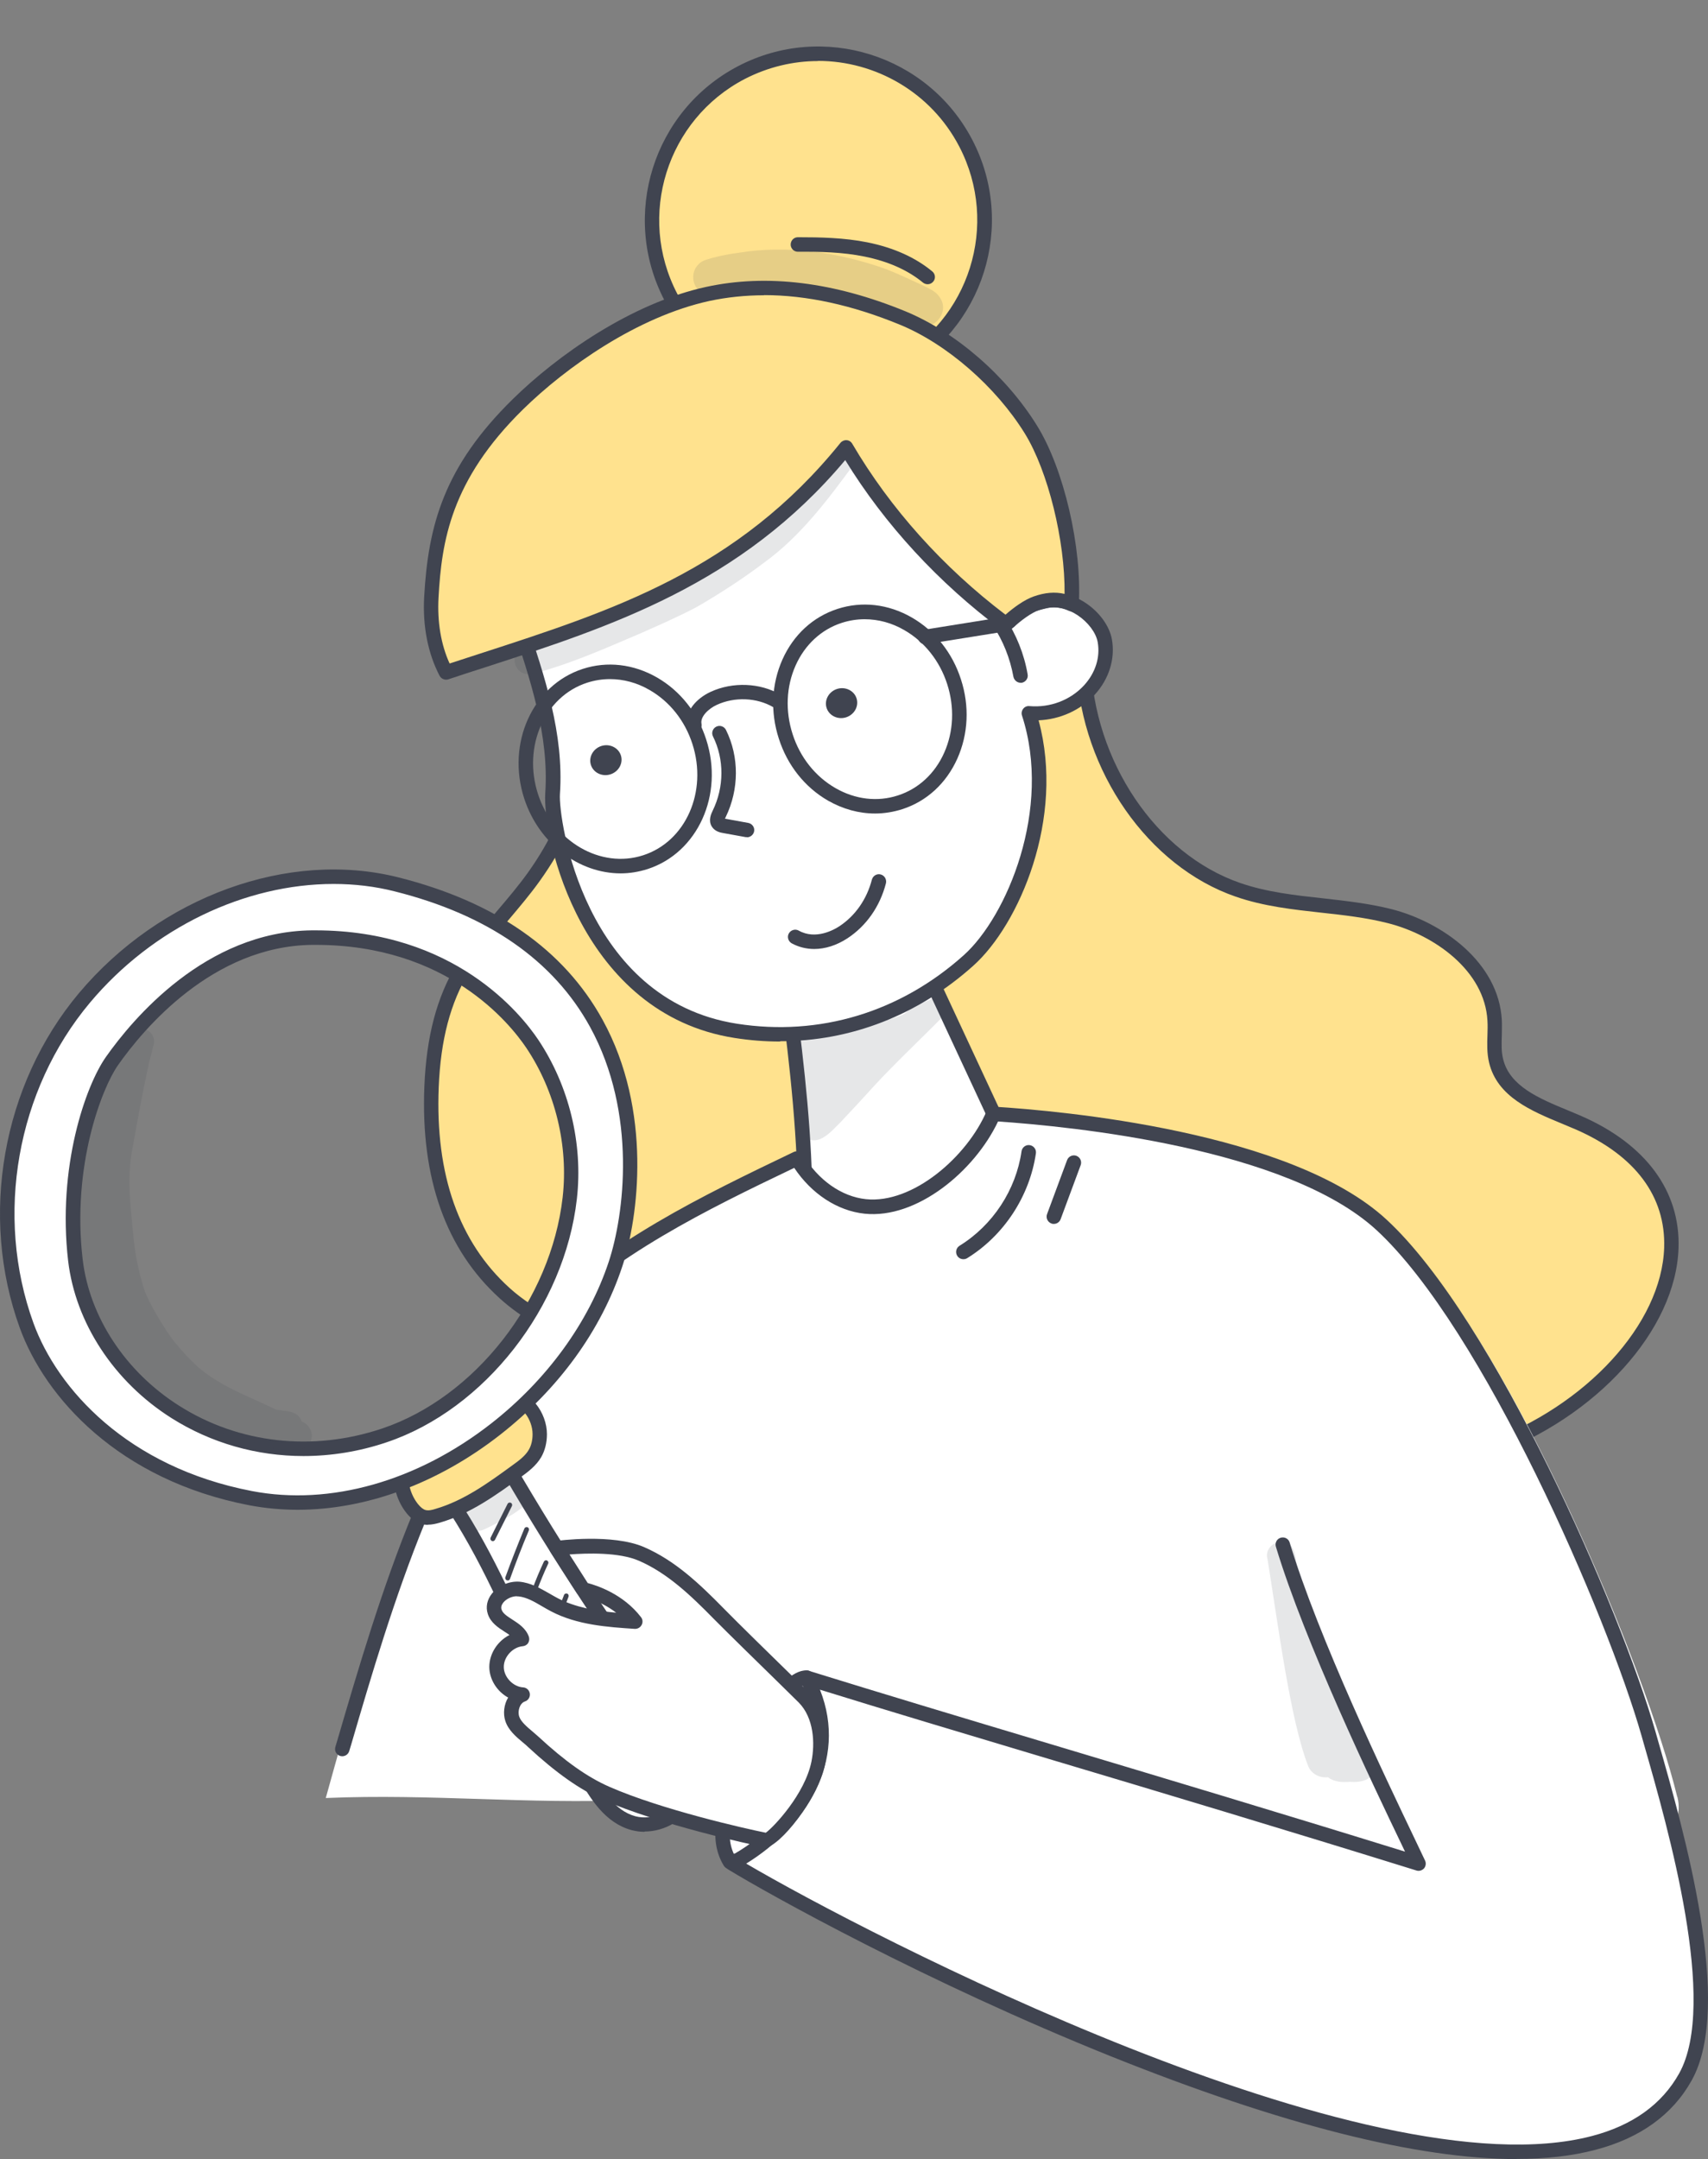 <?xml version="1.0" encoding="UTF-8"?> <svg xmlns="http://www.w3.org/2000/svg" width="110" height="139" viewBox="0 0 110 139" fill="none"><rect x="0" y="0" width="110" height="139" fill="#808080" stroke="none"/><path d="M69.779 42.591C69.943 48.912 73.942 55.301 79.734 57.286C82.885 58.366 86.277 58.154 89.486 58.973C92.705 59.792 96.058 62.249 96.241 65.689C96.289 66.557 96.126 67.443 96.338 68.301C96.897 70.594 99.566 71.365 101.657 72.281C112.72 77.147 107.053 89.222 95.817 93.308C90.797 95.129 88.59 95.447 83.242 94.676C77.961 93.915 73.056 90.879 69.24 86.871C65.424 82.862 62.629 77.909 60.384 72.792C57.801 66.894 55.883 60.36 57.001 54.106C58.119 47.852 63.082 42.147 69.779 42.591Z" fill="#FFE28E"></path><path d="M87.788 95.542C86.468 95.542 84.993 95.407 83.182 95.147C78.161 94.424 73.092 91.601 68.91 87.197C65.518 83.622 62.588 78.977 59.967 72.983C56.672 65.447 55.583 59.424 56.546 54.028C57.645 47.899 62.666 41.655 69.816 42.127C70.057 42.146 70.249 42.339 70.249 42.58C70.423 48.988 74.47 54.992 79.886 56.851C81.592 57.439 83.432 57.642 85.205 57.834C86.651 57.998 88.154 58.162 89.609 58.528C92.895 59.367 96.519 61.959 96.721 65.669C96.74 66.006 96.721 66.334 96.721 66.661C96.702 67.201 96.683 67.712 96.808 68.194C97.232 69.928 99.121 70.718 100.942 71.47C101.25 71.595 101.559 71.73 101.857 71.856C106.011 73.677 108.227 76.703 108.102 80.355C107.928 85.626 102.831 91.254 95.979 93.74C92.645 94.954 90.525 95.532 87.788 95.532V95.542ZM69.055 43.042C62.82 43.042 58.454 48.68 57.471 54.192C56.537 59.395 57.606 65.245 60.825 72.607C63.408 78.505 66.27 83.063 69.594 86.551C73.632 90.801 78.508 93.528 83.326 94.222C88.742 95.002 90.823 94.636 95.671 92.873C102.175 90.512 107.013 85.231 107.177 80.326C107.283 77.03 105.317 74.39 101.482 72.713C101.192 72.588 100.894 72.463 100.585 72.337C98.639 71.528 96.432 70.622 95.902 68.415C95.757 67.808 95.777 67.211 95.796 66.632C95.806 66.314 95.815 66.016 95.796 65.717C95.623 62.479 92.356 60.186 89.388 59.434C87.99 59.078 86.526 58.914 85.109 58.759C83.288 58.557 81.399 58.355 79.587 57.728C73.94 55.782 69.681 49.653 69.334 43.033C69.238 43.033 69.141 43.033 69.055 43.033V43.042Z" fill="#404450"></path><path d="M41.331 43.937C40.261 42.684 37.553 43.571 37.621 45.151C37.784 48.938 37.245 52.427 34.354 56.465C32.928 58.459 31.029 60.271 29.796 62.324C28.331 64.762 27.878 67.402 27.772 69.975C27.579 74.822 28.659 79.795 32.484 83.264C36.3 86.723 43.364 88.217 49.136 85.74C54.195 83.572 57.077 78.937 57.453 74.668C57.819 70.399 56.123 66.4 54.263 62.593C50.765 55.424 46.342 49.825 41.331 43.947V43.937Z" fill="#FFE28E"></path><path d="M42.96 87.407C38.952 87.407 34.914 86.067 32.187 83.591C28.718 80.449 27.089 75.862 27.33 69.945C27.465 66.727 28.12 64.221 29.411 62.072C30.144 60.848 31.117 59.702 32.052 58.603C32.717 57.822 33.401 57.013 33.989 56.194C37.015 51.954 37.304 48.388 37.169 45.17C37.13 44.293 37.728 43.502 38.74 43.107C39.674 42.741 40.956 42.761 41.698 43.637C47.249 50.142 51.354 55.548 54.688 62.38C56.538 66.168 58.311 70.244 57.926 74.706C57.502 79.611 54.129 84.111 49.33 86.163C47.364 87.011 45.167 87.416 42.96 87.416V87.407ZM39.915 43.811C39.626 43.811 39.327 43.869 39.077 43.975C38.585 44.167 38.075 44.572 38.104 45.131C38.248 48.523 37.949 52.272 34.75 56.733C34.143 57.581 33.44 58.41 32.765 59.21C31.849 60.289 30.905 61.407 30.211 62.564C29.007 64.568 28.38 66.929 28.255 69.993C28.024 75.621 29.556 79.967 32.813 82.916C36.196 85.98 43.009 87.869 48.964 85.316C53.445 83.398 56.596 79.206 56.991 74.629C57.357 70.408 55.633 66.466 53.84 62.795C50.544 56.049 46.478 50.701 40.975 44.245C40.715 43.936 40.31 43.821 39.906 43.821L39.915 43.811Z" fill="#404450"></path><path d="M51.856 77.88C51.856 73.341 51.375 68.812 50.69 63.647C52.492 62.673 54.449 61.97 56.463 61.575C57.368 61.401 58.39 61.305 59.103 61.835C59.556 62.163 59.797 62.683 60.028 63.175C61.618 66.586 63.208 70.007 64.798 73.418C64.924 73.678 65.049 73.958 65.039 74.247C65.03 74.661 64.75 75.028 64.461 75.355C61.455 78.709 56.125 79.904 51.856 77.87V77.88Z" fill="white"></path><path d="M56.377 79.356C54.758 79.356 53.139 79.018 51.655 78.305C51.491 78.228 51.385 78.064 51.385 77.881C51.385 73.439 50.932 69.006 50.229 63.715C50.2 63.523 50.296 63.34 50.47 63.243C52.32 62.241 54.305 61.528 56.367 61.123C57.302 60.94 58.487 60.815 59.374 61.47C59.933 61.875 60.222 62.501 60.453 62.993L65.223 73.236C65.358 73.516 65.522 73.872 65.503 74.277C65.483 74.846 65.136 75.308 64.799 75.684C62.66 78.074 59.518 79.365 56.377 79.365V79.356ZM52.32 77.582C56.232 79.298 61.253 78.238 64.105 75.058C64.327 74.807 64.558 74.518 64.568 74.248C64.568 74.065 64.472 73.844 64.375 73.632L59.605 63.388C59.412 62.964 59.191 62.492 58.825 62.222C58.227 61.788 57.292 61.894 56.55 62.039C54.681 62.405 52.879 63.031 51.192 63.908C51.857 68.977 52.31 73.275 52.32 77.582Z" fill="#404450"></path><path d="M108.018 115.679C105.985 107.343 97.379 86.644 90.181 79.6C84.746 74.28 72.122 72.247 64.239 71.727C62.91 75.022 59.103 78.665 55.673 78.289C53.89 78.087 52.175 76.815 51.105 74.897C44.957 78.019 38.683 81.238 33.884 86.355C27.023 93.679 23.853 105.445 20.981 115.756C27.794 115.467 33.971 116.17 40.784 115.881C44.436 115.727 48.908 115.361 52.56 115.37C64.413 115.37 110.36 125.286 108.028 115.679H108.018Z" fill="white"></path><path d="M32.913 38.569C34.233 42.597 35.881 46.779 35.592 51.087C35.428 53.438 37.625 64.838 47.387 66.361C52.513 67.17 57.977 65.773 62.372 61.831C65.359 59.162 68.25 52.05 66.255 45.902C69.185 46.153 71.584 43.753 71.151 41.248C70.9 39.802 68.963 38.289 67.296 38.684C66.005 38.993 65.85 39.031 65.002 39.976C63.769 37.152 62.796 34.223 62.218 30.811C58.401 27.92 52.986 27.091 47.772 27.284C46.047 27.352 44.294 27.515 42.636 28.046C37.876 29.568 31.564 34.415 32.922 38.549L32.913 38.569Z" fill="white"></path><path d="M50.236 67.054C49.263 67.054 48.29 66.977 47.307 66.823C37.458 65.281 34.924 53.958 35.117 51.048C35.367 47.347 34.143 43.705 32.958 40.178C32.794 39.686 32.63 39.195 32.467 38.703C32.071 37.509 32.226 36.217 32.919 34.868C34.587 31.611 39.087 28.701 42.489 27.612C44.339 27.014 46.276 26.879 47.75 26.822C52.087 26.667 58.157 27.159 62.494 30.445C62.59 30.512 62.648 30.618 62.677 30.734C63.169 33.587 63.959 36.275 65.154 39.147C65.732 38.597 66.108 38.492 67.187 38.231C68.045 38.029 69.028 38.231 69.904 38.809C70.801 39.397 71.456 40.303 71.61 41.161C71.832 42.414 71.427 43.715 70.502 44.726C69.587 45.728 68.266 46.316 66.888 46.374C68.604 52.686 65.626 59.538 62.687 62.169C59.131 65.358 54.794 67.035 50.246 67.035L50.236 67.054ZM49.157 27.737C48.685 27.737 48.232 27.737 47.789 27.766C46.372 27.814 44.522 27.949 42.778 28.508C39.559 29.539 35.309 32.266 33.758 35.302C33.189 36.429 33.054 37.47 33.363 38.424C33.526 38.916 33.69 39.407 33.854 39.898C35.068 43.512 36.331 47.242 36.061 51.125C35.955 52.725 37.612 64.366 47.461 65.907C52.771 66.736 57.965 65.175 62.07 61.494C64.845 59.008 67.775 52.079 65.819 46.066C65.77 45.921 65.799 45.757 65.896 45.632C65.992 45.507 66.146 45.439 66.3 45.459C67.63 45.574 68.941 45.073 69.818 44.119C70.55 43.319 70.868 42.308 70.695 41.344C70.589 40.737 70.078 40.062 69.403 39.609C68.748 39.176 68.025 39.012 67.418 39.156C66.175 39.455 66.127 39.465 65.366 40.303C65.26 40.419 65.096 40.477 64.942 40.448C64.787 40.419 64.653 40.322 64.585 40.178C63.226 37.056 62.34 34.165 61.8 31.091C58.129 28.392 53.137 27.737 49.167 27.737H49.157Z" fill="#404450"></path><path d="M62.899 17.324C64.65 11.676 61.49 5.678 55.842 3.928C50.194 2.177 44.197 5.337 42.447 10.985C40.696 16.633 43.856 22.63 49.503 24.38C55.151 26.131 61.149 22.971 62.899 17.324Z" fill="#FFE28E"></path><path d="M52.721 25.353C48.683 25.353 44.78 23.166 42.795 19.34C39.942 13.876 42.072 7.111 47.536 4.259C53 1.406 59.765 3.536 62.617 9C65.47 14.464 63.34 21.229 57.876 24.081C56.228 24.939 54.465 25.343 52.73 25.343L52.721 25.353ZM52.682 3.931C51.092 3.931 49.473 4.307 47.96 5.087C42.949 7.699 41.002 13.895 43.614 18.906C46.225 23.917 52.422 25.864 57.433 23.252C62.444 20.641 64.39 14.444 61.779 9.434C59.958 5.935 56.373 3.921 52.682 3.921V3.931Z" fill="#404450"></path><path d="M64.796 40.183C60.768 37.186 57.136 33.302 54.505 28.812C47.171 37.889 37.872 40.27 28.727 43.295C27.966 41.831 27.696 40.144 27.792 38.448C28.023 34.304 28.814 30.498 33.352 26.046C36.532 22.924 41.245 19.879 45.591 18.934C49.918 18 54.273 18.896 58.138 20.486C61.212 21.748 64.45 24.504 66.406 27.675C68.092 30.392 69.21 35.413 69.017 38.901C68.449 38.641 67.745 38.496 66.743 38.853C66.155 39.065 65.442 39.595 64.796 40.192V40.183Z" fill="#FFE28E"></path><path d="M28.725 43.756C28.551 43.756 28.397 43.66 28.31 43.506C27.559 42.07 27.212 40.306 27.318 38.418C27.578 33.773 28.619 30.024 33.013 25.707C35.875 22.893 40.645 19.52 45.483 18.47C49.385 17.622 53.703 18.152 58.309 20.041C61.556 21.38 64.814 24.204 66.799 27.422C68.514 30.188 69.69 35.238 69.478 38.919C69.478 39.073 69.381 39.218 69.256 39.295C69.121 39.372 68.957 39.381 68.822 39.314C68.389 39.112 67.82 38.957 66.905 39.285C66.433 39.449 65.806 39.892 65.112 40.528C64.948 40.682 64.698 40.692 64.515 40.557C60.448 37.531 56.969 33.754 54.435 29.62C47.709 37.637 39.315 40.345 31.201 42.976C30.421 43.226 29.64 43.477 28.869 43.737C28.821 43.756 28.773 43.756 28.725 43.756ZM49.212 19.01C47.998 19.01 46.822 19.135 45.685 19.376C41.05 20.388 36.444 23.645 33.668 26.372C29.033 30.93 28.445 34.843 28.243 38.466C28.156 40.027 28.397 41.492 28.956 42.716C29.602 42.504 30.257 42.292 30.912 42.08C39.45 39.314 47.506 36.712 54.127 28.511C54.223 28.396 54.377 28.328 54.522 28.338C54.676 28.348 54.811 28.434 54.888 28.569C57.326 32.722 60.728 36.519 64.756 39.574C65.276 39.121 65.951 38.62 66.577 38.398C67.29 38.148 67.936 38.09 68.562 38.235C68.601 34.833 67.502 30.333 65.999 27.904C64.139 24.898 60.978 22.142 57.943 20.898C54.869 19.636 51.949 19 49.202 19L49.212 19.01Z" fill="#404450"></path><path d="M52.441 61.096C51.93 61.096 51.429 60.971 50.986 60.73C50.764 60.605 50.677 60.316 50.803 60.094C50.928 59.872 51.217 59.786 51.439 59.911C52.537 60.528 53.722 59.853 54.06 59.631C55.081 58.957 55.823 57.897 56.151 56.634C56.218 56.384 56.469 56.23 56.719 56.297C56.97 56.365 57.114 56.615 57.057 56.866C56.671 58.359 55.794 59.612 54.571 60.412C53.877 60.865 53.135 61.096 52.431 61.096H52.441Z" fill="#404450"></path><path d="M55.163 44.955C54.999 44.454 54.431 44.184 53.901 44.357C53.371 44.531 53.072 45.08 53.236 45.581C53.4 46.082 53.968 46.352 54.498 46.179C55.028 46.005 55.327 45.456 55.163 44.955Z" fill="#404450"></path><path d="M39.985 48.627C39.821 48.126 39.252 47.856 38.722 48.029C38.193 48.203 37.894 48.752 38.058 49.253C38.221 49.754 38.79 50.024 39.32 49.85C39.85 49.677 40.149 49.128 39.985 48.627Z" fill="#404450"></path><path d="M48.115 53.895C48.115 53.895 48.057 53.895 48.028 53.895L46.593 53.635C46.41 53.606 46.043 53.539 45.841 53.211C45.6 52.816 45.802 52.392 45.899 52.19C46.641 50.676 46.65 48.884 45.918 47.41C45.802 47.178 45.899 46.899 46.13 46.783C46.361 46.668 46.641 46.764 46.756 46.995C47.614 48.73 47.604 50.821 46.737 52.604C46.727 52.623 46.708 52.671 46.689 52.71C46.708 52.71 46.727 52.71 46.756 52.719L48.192 52.98C48.443 53.028 48.616 53.269 48.568 53.519C48.529 53.741 48.327 53.905 48.105 53.905L48.115 53.895Z" fill="#404450"></path><path d="M56.356 52.374C55.325 52.374 54.294 52.095 53.33 51.546C51.837 50.688 50.709 49.272 50.16 47.556C49.601 45.841 49.688 44.039 50.391 42.459C51.104 40.868 52.357 39.712 53.938 39.201C55.508 38.691 57.204 38.883 58.717 39.751C60.211 40.608 61.338 42.025 61.888 43.74C62.447 45.456 62.36 47.258 61.656 48.838C60.943 50.428 59.691 51.584 58.11 52.095C57.532 52.278 56.944 52.374 56.356 52.374ZM55.682 39.866C55.19 39.866 54.699 39.943 54.217 40.098C52.897 40.522 51.837 41.505 51.239 42.844C50.632 44.203 50.565 45.773 51.047 47.267C51.528 48.761 52.511 49.994 53.803 50.736C55.075 51.469 56.51 51.642 57.831 51.209C59.151 50.785 60.211 49.802 60.808 48.462C61.415 47.103 61.483 45.533 61.001 44.039C60.519 42.545 59.536 41.312 58.245 40.57C57.436 40.098 56.559 39.866 55.682 39.866Z" fill="#404450"></path><path d="M39.977 56.228C37.297 56.228 34.715 54.33 33.761 51.41C32.605 47.854 34.301 44.115 37.529 43.065C39.1 42.554 40.796 42.747 42.309 43.614C43.802 44.472 44.93 45.888 45.479 47.603C46.635 51.159 44.939 54.898 41.711 55.949C41.133 56.132 40.555 56.228 39.967 56.228H39.977ZM39.283 43.72C38.791 43.72 38.3 43.797 37.818 43.951C35.072 44.838 33.655 48.056 34.648 51.121C35.64 54.185 38.685 55.949 41.422 55.062C44.168 54.176 45.585 50.957 44.592 47.893C44.111 46.399 43.128 45.165 41.836 44.423C41.027 43.951 40.15 43.72 39.273 43.72H39.283Z" fill="#404450"></path><path d="M44.715 47.162C44.494 47.162 44.301 47.008 44.262 46.786C44.06 45.803 44.869 44.956 45.766 44.541C47.182 43.886 48.955 43.953 50.266 44.724C50.487 44.859 50.565 45.139 50.43 45.36C50.295 45.582 50.015 45.659 49.794 45.524C48.734 44.907 47.307 44.849 46.161 45.38C45.621 45.63 45.091 46.141 45.178 46.594C45.226 46.844 45.072 47.095 44.812 47.143C44.783 47.143 44.744 47.143 44.715 47.143V47.162Z" fill="#404450"></path><path d="M59.581 41.479C59.36 41.479 59.157 41.315 59.119 41.084C59.08 40.833 59.254 40.592 59.504 40.544L64.13 39.802C64.38 39.764 64.621 39.937 64.669 40.188C64.708 40.438 64.535 40.679 64.284 40.727L59.658 41.469C59.658 41.469 59.61 41.469 59.581 41.469V41.479Z" fill="#404450"></path><path d="M59.74 18.299C59.634 18.299 59.528 18.261 59.441 18.193C58.458 17.384 57.196 16.825 55.673 16.517C54.257 16.227 52.782 16.198 51.385 16.208C51.125 16.208 50.922 15.996 50.922 15.746C50.922 15.485 51.125 15.273 51.385 15.273C52.821 15.273 54.363 15.302 55.856 15.601C57.533 15.938 58.94 16.565 60.038 17.471C60.241 17.634 60.27 17.933 60.106 18.126C60.01 18.241 59.884 18.299 59.749 18.299H59.74Z" fill="#404450"></path><path d="M65.73 43.957C65.508 43.957 65.316 43.793 65.267 43.571C65.055 42.395 64.603 41.249 63.938 40.256C63.793 40.044 63.851 39.755 64.073 39.611C64.285 39.466 64.574 39.524 64.718 39.745C65.451 40.844 65.961 42.116 66.183 43.417C66.231 43.667 66.058 43.908 65.807 43.957C65.778 43.957 65.749 43.957 65.721 43.957H65.73Z" fill="#404450"></path><g opacity="0.13"><path d="M45.014 16.983C45.264 16.742 45.621 16.684 45.939 16.588C46.459 16.453 46.999 16.347 47.529 16.279C50.68 15.759 53.918 16.231 56.915 17.272C57.705 17.561 58.457 17.927 59.218 18.274C59.661 18.505 60.211 18.679 60.5 19.113C61.28 20.153 59.979 21.522 58.881 20.828C57.214 19.787 54.053 18.756 52.01 18.592C50.034 18.38 49.581 18.438 47.866 18.66C47.375 18.717 46.883 18.785 46.401 18.891C45.997 19.006 45.544 19.074 45.178 18.823C44.542 18.448 44.465 17.494 45.004 17.002L45.014 16.983Z" fill="#404450"></path></g><g opacity="0.13"><path d="M33.119 42.387C33.157 42.031 33.437 41.732 33.784 41.636C33.899 41.587 34.506 41.404 34.651 41.375C35.595 41.086 36.559 40.845 37.484 40.498C39.238 39.785 41.04 39.188 42.717 38.292C44.788 37.318 46.513 36.22 48.701 34.649C50.609 33.203 51.862 31.748 53.432 29.59C53.712 29.253 53.924 28.732 54.406 28.665C55.003 28.568 55.437 29.32 55.061 29.792C53.336 32.144 51.563 34.533 49.163 36.258C47.795 37.289 46.35 38.224 44.866 39.082C43.661 39.718 42.399 40.267 41.156 40.816C39.248 41.626 37.349 42.474 35.364 43.081C35.046 43.187 34.718 43.264 34.391 43.351C34.198 43.389 33.996 43.438 33.803 43.37C33.369 43.283 33.09 42.821 33.148 42.397L33.119 42.387Z" fill="#404450"></path></g><g opacity="0.13"><path d="M51.498 72.342C51.478 71.976 51.459 71.61 51.44 71.244C51.45 70.55 51.42 69.856 51.324 69.162C51.286 68.507 51.247 67.852 51.209 67.187C51.209 67.11 51.17 67.052 51.132 67.013C51.132 66.965 51.132 66.917 51.132 66.859C51.132 66.705 51.045 66.618 50.939 66.589C51.257 66.146 51.941 66.368 52.461 66.425C52.818 66.464 53.252 66.503 54.003 66.425C54.62 66.387 58.031 65.481 58.291 65.24C58.465 65.086 58.638 64.922 58.812 64.768C59.294 64.604 59.776 64.421 60.238 64.219C60.257 64.277 60.277 64.334 60.296 64.392C60.325 64.469 60.344 64.537 60.383 64.604C60.411 64.652 60.45 64.701 60.479 64.749C60.604 64.922 60.739 65.096 60.864 65.269C60.835 65.317 60.806 65.365 60.758 65.414C59.265 66.936 57.704 68.382 56.258 69.953C55.545 70.743 54.822 71.523 54.09 72.294C53.762 72.603 53.464 72.969 53.068 73.2C53.068 73.2 53.068 73.2 53.078 73.2C53.078 73.2 53.059 73.2 53.059 73.21C53.039 73.21 53.03 73.229 53.011 73.239C52.982 73.258 52.953 73.277 52.914 73.287C52.866 73.316 52.828 73.335 52.779 73.354C52.779 73.354 52.77 73.354 52.76 73.354C52.673 73.383 52.596 73.402 52.5 73.412C52.163 73.441 51.873 73.267 51.7 73.017C51.633 72.978 51.565 72.921 51.507 72.853C51.498 72.68 51.478 72.506 51.469 72.333L51.498 72.342Z" fill="#404450"></path></g><path d="M47.008 119.874C45.822 117.947 47.162 115.403 47.48 114.42C48.318 111.837 50.612 107.934 51.951 108.021C52.578 108.975 52.664 110.343 52.549 111.48C52.346 113.389 51.749 115.248 50.804 116.925C49.976 118.39 48.81 119.71 47.008 119.884V119.874Z" fill="white"></path><path d="M47.011 120.336C46.847 120.336 46.703 120.25 46.616 120.115C45.488 118.284 46.375 116.019 46.847 114.795C46.924 114.593 47.001 114.41 47.04 114.265C47.811 111.885 50.152 107.539 51.916 107.539C51.935 107.539 51.964 107.539 51.983 107.539C52.128 107.549 52.263 107.626 52.34 107.751C53.14 108.965 53.101 110.623 53.005 111.509C52.793 113.475 52.176 115.412 51.203 117.127C50.075 119.122 48.717 120.163 47.04 120.317C47.03 120.317 47.011 120.317 46.992 120.317L47.011 120.336ZM51.714 108.522C50.721 108.907 48.765 111.972 47.926 114.554C47.878 114.709 47.801 114.911 47.714 115.133C47.3 116.202 46.606 117.956 47.261 119.353C48.485 119.132 49.487 118.274 50.393 116.675C51.299 115.065 51.887 113.254 52.08 111.413C52.157 110.719 52.195 109.457 51.704 108.512L51.714 108.522Z" fill="#404450"></path><path d="M82.624 99.433C84.783 106.593 90.333 117.742 91.374 119.968C76.196 115.246 61.954 111.122 51.961 108.019C54.765 113.252 50.997 117.906 47.152 119.968C54.89 124.7 100.268 148.589 108.566 133.72C111.264 128.882 107.708 116.962 106.185 111.642C104.046 104.126 95.932 85.286 89.042 79.398C85.158 80.873 81.487 83.696 80.321 87.686C79.174 91.598 81.41 95.424 82.624 99.442V99.433Z" fill="white"></path><path d="M97.686 139.001C91.268 139.001 82.518 136.785 71.561 132.391C59.679 127.621 49.532 121.964 46.911 120.364C46.766 120.277 46.68 120.123 46.689 119.95C46.689 119.786 46.786 119.632 46.93 119.555C50.92 117.406 54.071 112.944 51.546 108.232C51.459 108.068 51.479 107.856 51.594 107.711C51.719 107.567 51.912 107.509 52.095 107.567C56.567 108.955 62.011 110.593 67.774 112.318C74.674 114.39 82.47 116.722 90.487 119.208C90.42 119.073 90.352 118.928 90.285 118.784C88.415 114.891 84.05 105.784 82.171 99.578C82.094 99.328 82.238 99.067 82.479 99C82.73 98.923 82.99 99.067 83.058 99.308C84.908 105.447 89.263 114.515 91.114 118.389C91.403 118.996 91.634 119.478 91.779 119.786C91.856 119.95 91.827 120.152 91.711 120.287C91.586 120.422 91.393 120.48 91.22 120.422C82.846 117.82 74.693 115.372 67.495 113.224C62.156 111.624 57.087 110.111 52.808 108.781C54.639 113.407 51.835 117.656 48.058 119.979C55.67 124.45 88.088 141.304 102.523 137.517C105.145 136.833 107.033 135.474 108.141 133.489C110.657 128.989 107.438 117.743 105.887 112.337L105.723 111.759C103.516 104.021 95.498 85.518 88.666 79.207C82.894 73.877 68.94 72.519 64.276 72.201C62.763 75.4 59.043 78.493 55.68 78.137C53.936 77.954 52.269 76.865 51.151 75.188C45.446 77.915 39.587 80.777 35.058 85.326C28.63 91.792 25.151 103.654 22.617 112.318L22.492 112.732C22.415 112.983 22.164 113.117 21.914 113.05C21.663 112.973 21.528 112.722 21.596 112.472L21.721 112.057C24.429 102.816 27.792 91.31 34.393 84.67C39.134 79.91 45.224 76.99 51.112 74.167C51.334 74.061 51.594 74.138 51.719 74.35C52.683 75.969 54.196 77.038 55.767 77.202C58.783 77.52 62.291 74.465 63.544 71.526C63.621 71.343 63.804 71.237 64.006 71.247C68.381 71.516 83.154 72.846 89.292 78.513C96.25 84.931 104.383 103.664 106.619 111.489L106.783 112.067C108.488 118.013 111.649 129.095 108.951 133.932C107.717 136.149 105.626 137.652 102.755 138.404C101.261 138.799 99.565 138.992 97.657 138.992L97.686 139.001Z" fill="#404450"></path><path d="M28.435 95.802C32.406 101.333 34.439 108.03 37.6 114.082C38.332 115.489 39.276 116.983 40.799 117.378C42.139 117.734 43.69 117.012 44.297 115.74C44.788 114.718 44.692 113.494 44.287 112.444C43.883 111.394 43.208 110.478 42.553 109.572C38.775 104.368 35.277 98.962 32.078 93.383C30.844 94.154 29.611 94.925 28.445 95.802H28.435Z" fill="white"></path><path d="M41.506 117.932C41.226 117.932 40.957 117.893 40.687 117.826C39 117.383 37.969 115.793 37.189 114.289C36.032 112.063 35.001 109.722 34.018 107.457C32.313 103.564 30.559 99.536 28.063 96.057C27.918 95.855 27.957 95.565 28.159 95.411C29.345 94.525 30.607 93.734 31.831 92.973C31.937 92.906 32.072 92.886 32.187 92.915C32.313 92.944 32.419 93.021 32.476 93.137C35.657 98.688 39.174 104.123 42.932 109.288L42.99 109.365C43.645 110.261 44.32 111.186 44.734 112.266C45.235 113.557 45.226 114.896 44.734 115.927C44.146 117.142 42.836 117.913 41.516 117.913L41.506 117.932ZM29.084 95.903C31.494 99.362 33.209 103.294 34.876 107.091C35.859 109.336 36.871 111.668 38.017 113.865C38.702 115.185 39.588 116.573 40.918 116.93C42.036 117.228 43.366 116.602 43.877 115.542C44.262 114.742 44.252 113.672 43.848 112.622C43.481 111.658 42.845 110.782 42.229 109.933L42.171 109.856C38.49 104.797 35.04 99.478 31.908 94.043C30.963 94.631 30 95.247 29.084 95.912V95.903Z" fill="#404450"></path><path d="M25.856 94.561C25.731 95.466 25.982 96.411 26.55 97.124C26.743 97.365 26.984 97.587 27.282 97.673C27.581 97.75 27.89 97.673 28.179 97.596C30.058 97.047 31.677 95.881 33.257 94.734C33.71 94.406 34.173 94.06 34.452 93.578C34.664 93.202 34.761 92.768 34.761 92.344C34.761 91.149 33.845 89.916 32.66 89.906C32.033 89.906 31.455 90.215 30.916 90.533C29.441 91.4 28.024 92.364 26.685 93.414C26.194 93.799 25.673 94.262 25.866 94.561H25.856Z" fill="#FFE28E"></path><path d="M27.563 98.17C27.428 98.17 27.303 98.151 27.168 98.122C26.811 98.025 26.494 97.794 26.185 97.418C25.568 96.647 25.27 95.616 25.376 94.633C25.173 93.997 25.954 93.39 26.387 93.043C27.746 91.983 29.182 91 30.676 90.124C31.273 89.777 31.909 89.43 32.642 89.43H32.661C34.164 89.439 35.224 90.972 35.224 92.33C35.224 92.88 35.099 93.381 34.858 93.805C34.521 94.383 33.991 94.768 33.528 95.106C32.006 96.214 30.281 97.467 28.305 98.035C28.064 98.103 27.814 98.16 27.553 98.16L27.563 98.17ZM26.301 94.402C26.32 94.47 26.33 94.547 26.32 94.624C26.214 95.395 26.436 96.223 26.918 96.831C27.091 97.043 27.255 97.177 27.409 97.216C27.592 97.264 27.823 97.216 28.055 97.139C29.876 96.609 31.456 95.462 32.989 94.344C33.403 94.046 33.827 93.737 34.058 93.332C34.222 93.053 34.299 92.706 34.299 92.33C34.299 91.405 33.596 90.364 32.661 90.355C32.16 90.355 31.659 90.615 31.158 90.914C29.703 91.771 28.296 92.725 26.975 93.766C26.503 94.132 26.359 94.315 26.31 94.392L26.301 94.402Z" fill="#404450"></path><path d="M25.551 56.93C18.304 55.108 10.238 58.52 5.439 64.244C0.64 69.968 -0.834 78.303 1.72 85.319C3.396 89.935 8.234 94.917 16.155 96.439C21.686 97.499 27.497 95.466 31.94 91.997C35.438 89.26 38.261 85.589 39.659 81.368C41.056 77.147 43.369 61.401 25.56 56.93H25.551ZM24.77 92.402C14.999 95.688 5.805 89.183 4.861 81.108C4.148 75.008 6.075 69.92 7.212 68.301C9.101 65.612 13.698 60.428 20.087 60.36C27.835 60.273 32.354 64.302 34.282 67.192C36.218 70.084 37.086 73.668 36.691 77.128C35.939 83.729 31.053 90.291 24.761 92.411L24.77 92.402Z" fill="white"></path><path d="M19.18 97.199C18.13 97.199 17.079 97.103 16.058 96.91C7.635 95.291 2.894 89.953 1.275 85.491C-1.346 78.283 0.148 69.831 5.072 63.953C10.314 57.709 18.582 54.702 25.656 56.485C31.9 58.056 36.323 61.139 38.81 65.659C42.028 71.508 41.122 78.389 40.082 81.52C38.713 85.655 35.986 89.413 32.209 92.371C28.19 95.513 23.574 97.199 19.17 97.199H19.18ZM21.483 56.909C15.797 56.909 9.852 59.713 5.795 64.55C1.073 70.178 -0.353 78.263 2.152 85.173C3.684 89.394 8.194 94.453 16.231 95.995C21.252 96.958 26.87 95.368 31.64 91.639C35.225 88.835 37.913 85.134 39.205 81.231C40.197 78.234 41.055 71.682 38 66.112C35.649 61.833 31.418 58.894 25.434 57.391C24.152 57.063 22.823 56.909 21.483 56.909ZM19.546 93.74C16.54 93.74 13.6 92.911 11.037 91.292C7.337 88.95 4.86 85.163 4.388 81.174C3.684 75.132 5.506 69.909 6.826 68.039C8.532 65.62 13.234 59.973 20.076 59.896C20.163 59.896 20.25 59.896 20.327 59.896C29.25 59.896 33.548 65.273 34.666 66.94C36.651 69.909 37.557 73.638 37.152 77.184C36.362 84.142 31.216 90.733 24.904 92.853C23.141 93.451 21.319 93.74 19.537 93.74H19.546ZM20.336 60.831C20.259 60.831 20.173 60.831 20.096 60.831C13.678 60.908 9.216 66.275 7.597 68.579C6.556 70.063 4.619 75.074 5.323 81.068C5.756 84.778 8.079 88.314 11.538 90.502C15.383 92.94 20.144 93.47 24.615 91.966C30.599 89.953 35.485 83.689 36.237 77.078C36.612 73.753 35.764 70.246 33.895 67.461C32.845 65.9 28.797 60.831 20.336 60.831Z" fill="#404450"></path><path d="M31.735 99.218C31.735 99.218 31.686 99.218 31.667 99.199C31.59 99.16 31.561 99.064 31.6 98.987L32.689 96.819C32.727 96.742 32.824 96.713 32.901 96.751C32.978 96.79 33.007 96.886 32.968 96.963L31.879 99.132C31.85 99.189 31.793 99.218 31.744 99.218H31.735Z" fill="#404450"></path><path d="M32.702 101.743C32.702 101.743 32.663 101.743 32.644 101.743C32.567 101.714 32.519 101.627 32.547 101.541C32.933 100.49 33.338 99.44 33.771 98.409C33.8 98.332 33.897 98.293 33.974 98.322C34.051 98.351 34.089 98.447 34.06 98.525C33.627 99.546 33.222 100.596 32.846 101.647C32.827 101.714 32.76 101.753 32.702 101.753V101.743Z" fill="#404450"></path><path d="M33.821 104.386C33.821 104.386 33.792 104.386 33.783 104.386C33.696 104.367 33.648 104.28 33.677 104.194C34.024 102.941 34.477 101.717 35.026 100.541C35.065 100.464 35.151 100.426 35.228 100.464C35.305 100.503 35.344 100.59 35.305 100.667C34.766 101.823 34.313 103.037 33.976 104.271C33.956 104.338 33.898 104.386 33.821 104.386Z" fill="#404450"></path><path d="M35.092 106.797C35.092 106.797 35.063 106.797 35.044 106.797C34.958 106.768 34.919 106.681 34.938 106.604C35.343 105.284 35.815 103.964 36.326 102.682C36.355 102.605 36.451 102.567 36.528 102.596C36.605 102.624 36.644 102.721 36.615 102.798C36.104 104.07 35.642 105.38 35.237 106.691C35.218 106.759 35.15 106.797 35.092 106.797Z" fill="#404450"></path><path d="M36.334 110.009C36.334 110.009 36.305 110.009 36.286 110.009C36.199 109.98 36.161 109.894 36.18 109.817L37.693 104.767C37.722 104.68 37.799 104.642 37.886 104.661C37.973 104.69 38.011 104.777 37.992 104.854L36.479 109.903C36.46 109.971 36.392 110.019 36.334 110.019V110.009Z" fill="#404450"></path><path d="M38.022 112.611C38.022 112.611 37.993 112.611 37.984 112.611C37.897 112.592 37.849 112.505 37.878 112.418L39.236 107.677C39.256 107.59 39.343 107.542 39.429 107.571C39.516 107.59 39.564 107.677 39.535 107.764L38.176 112.505C38.157 112.572 38.09 112.62 38.022 112.62V112.611Z" fill="#404450"></path><path d="M39.797 115.594C39.797 115.594 39.768 115.594 39.758 115.594C39.672 115.575 39.623 115.488 39.643 115.401L40.963 110.159C40.982 110.072 41.069 110.024 41.156 110.043C41.242 110.063 41.291 110.149 41.271 110.236L39.951 115.478C39.932 115.546 39.874 115.594 39.797 115.594Z" fill="#404450"></path><path d="M41.99 115.663C41.99 115.663 41.961 115.663 41.951 115.663C41.865 115.643 41.816 115.557 41.845 115.47L42.587 112.849C42.607 112.762 42.693 112.714 42.78 112.743C42.867 112.762 42.915 112.849 42.886 112.936L42.144 115.557C42.125 115.624 42.067 115.672 41.99 115.672V115.663Z" fill="#404450"></path><g opacity="0.13"><path d="M19.479 91.532C19.479 91.532 19.45 91.523 19.43 91.513C19.257 90.983 18.727 90.848 18.206 90.819C18.004 90.771 17.975 90.79 17.754 90.742C17.262 90.501 16.501 90.145 15.942 89.904C15.701 89.778 14.15 89.152 12.945 88.169C12.906 88.14 12.858 88.102 12.82 88.073C12.29 87.591 11.798 87.071 11.345 86.521C10.729 85.808 9.389 83.611 9.196 82.715C8.705 81.048 8.628 80.026 8.512 78.764C8.368 77.338 8.242 75.902 8.445 74.476C8.454 74.389 8.474 74.273 8.483 74.206C8.955 71.614 9.1 70.727 9.582 68.491C9.688 68.087 9.784 67.692 9.89 67.287C9.958 67.084 9.929 66.853 9.832 66.67C9.524 66.044 8.522 66.13 8.339 66.805C8.281 66.863 8.223 66.94 8.194 67.046C8.088 67.296 7.982 67.547 7.867 67.797C7.51 67.797 7.134 68 6.951 68.405C6.643 68.944 6.383 69.513 6.132 70.081C5.978 70.457 5.795 70.949 5.853 71.363C5.833 71.421 5.824 71.479 5.824 71.546C5.679 72.462 5.612 73.377 5.563 74.302C5.457 74.745 5.351 75.189 5.274 75.632C5.139 76.422 4.85 77.675 4.918 79.217C4.976 80.402 5.033 81.607 5.332 82.763C5.612 83.727 5.987 84.681 6.498 85.558C6.508 85.722 6.575 85.885 6.71 86.02C6.816 86.126 6.932 86.232 7.028 86.338C7.202 86.56 7.375 86.781 7.568 86.984C7.616 87.032 7.664 87.08 7.703 87.119C8.811 88.497 9.717 90.077 11.23 91.041C12.54 91.85 14.063 92.188 15.528 92.573C15.691 92.602 15.855 92.641 16 92.679C16.038 92.698 16.077 92.718 16.096 92.727C16.077 92.727 16.048 92.708 16.009 92.689C16.751 93.084 17.58 93.276 18.409 93.363C19.035 93.382 19.209 93.344 19.363 93.315C20.288 93.074 20.317 91.927 19.479 91.532Z" fill="#404450"></path></g><g opacity="0.13"><path d="M33.055 95.438C32.563 95.419 32.226 95.853 31.792 96.016C31.494 96.161 31.195 96.305 30.896 96.45C30.617 96.614 30.26 96.691 30.058 96.961C29.364 97.741 30.328 98.927 31.243 98.435C32.158 98.011 33.218 97.404 33.469 97.173C33.479 97.173 33.488 97.153 33.498 97.153C34.269 96.691 33.97 95.477 33.045 95.438H33.055Z" fill="#404450"></path></g><path d="M46.295 103.878C44.811 102.375 43.25 100.872 41.313 100.033C39.376 99.195 35.858 99.677 35.858 99.677L37.554 102.317C37.554 102.317 39.607 102.703 40.908 104.389C39.125 104.273 37.285 104.139 35.704 103.31C34.962 102.915 34.249 102.365 33.411 102.298C32.572 102.221 31.599 102.963 31.859 103.763C32.12 104.563 33.324 104.717 33.623 105.507C32.727 105.584 31.965 106.413 31.975 107.309C31.975 108.205 32.765 109.024 33.661 109.082C33.064 109.275 32.804 110.046 32.996 110.643C33.189 111.241 33.883 111.694 34.346 112.118C36.263 113.891 37.738 114.864 39.029 115.423C42.633 117.003 48.434 118.275 49.369 118.449C49.639 118.497 52.202 115.963 52.703 113.476C52.992 112.031 52.8 110.296 51.759 109.246C51.344 108.822 47.779 105.382 46.304 103.878H46.295Z" fill="white"></path><path d="M49.33 118.926C49.33 118.926 49.291 118.926 49.272 118.926C48.27 118.742 42.43 117.451 38.826 115.871C37.342 115.215 35.809 114.136 34.017 112.479C33.921 112.382 33.805 112.286 33.689 112.19C33.236 111.814 32.735 111.39 32.543 110.792C32.389 110.32 32.456 109.732 32.726 109.289C32.022 108.904 31.521 108.142 31.512 107.323C31.512 106.456 32.051 105.646 32.812 105.261C32.716 105.184 32.6 105.116 32.495 105.049C32.08 104.779 31.598 104.471 31.415 103.902C31.271 103.459 31.367 102.987 31.685 102.592C32.09 102.081 32.803 101.782 33.449 101.83C34.181 101.898 34.788 102.254 35.385 102.592C35.559 102.698 35.742 102.794 35.915 102.89C37.062 103.488 38.392 103.709 39.683 103.825C38.623 103.006 37.477 102.775 37.457 102.765C37.332 102.736 37.216 102.669 37.149 102.563L35.453 99.922C35.366 99.787 35.356 99.624 35.424 99.479C35.491 99.334 35.626 99.238 35.781 99.209C35.925 99.19 39.452 98.718 41.485 99.604C43.48 100.472 45.051 101.965 46.612 103.555C47.605 104.567 49.541 106.456 50.823 107.709C51.45 108.325 51.931 108.788 52.066 108.932C53.3 110.176 53.425 112.151 53.136 113.577C52.683 115.851 50.158 118.926 49.31 118.926H49.33ZM33.285 102.765C32.967 102.765 32.61 102.929 32.408 103.179C32.292 103.334 32.254 103.478 32.302 103.623C32.379 103.873 32.668 104.056 32.996 104.268C33.4 104.529 33.853 104.818 34.056 105.357C34.104 105.492 34.094 105.646 34.017 105.772C33.94 105.897 33.805 105.974 33.66 105.984C33.015 106.041 32.437 106.677 32.446 107.323C32.446 107.969 33.044 108.595 33.689 108.634C33.911 108.643 34.094 108.817 34.123 109.038C34.152 109.26 34.017 109.472 33.805 109.54C33.468 109.655 33.323 110.166 33.439 110.513C33.545 110.84 33.94 111.178 34.297 111.476C34.422 111.582 34.547 111.688 34.663 111.794C36.378 113.385 37.824 114.406 39.221 115.023C42.594 116.507 48.019 117.731 49.32 117.991C49.84 117.615 51.835 115.505 52.259 113.413C52.5 112.218 52.413 110.59 51.44 109.607C51.305 109.472 50.833 109.01 50.206 108.393C48.925 107.14 46.978 105.242 45.976 104.23C44.482 102.707 42.989 101.281 41.148 100.481C39.866 99.922 37.785 99.99 36.677 100.076L37.852 101.917C38.431 102.071 40.127 102.611 41.283 104.114C41.399 104.259 41.408 104.461 41.322 104.615C41.235 104.779 41.061 104.875 40.878 104.866C39.144 104.75 37.188 104.625 35.491 103.738C35.299 103.642 35.116 103.526 34.923 103.42C34.403 103.112 33.901 102.823 33.381 102.775C33.352 102.775 33.333 102.775 33.304 102.775L33.285 102.765Z" fill="#404450"></path><path d="M62.041 81.067C61.887 81.067 61.733 80.99 61.646 80.845C61.511 80.624 61.579 80.335 61.8 80.2C63.94 78.879 65.433 76.605 65.79 74.119C65.828 73.868 66.06 73.685 66.32 73.724C66.57 73.762 66.753 73.994 66.715 74.254C66.31 77.01 64.662 79.535 62.292 80.999C62.215 81.048 62.128 81.067 62.051 81.067H62.041Z" fill="#404450"></path><path d="M67.875 78.795C67.817 78.795 67.769 78.795 67.711 78.766C67.47 78.679 67.345 78.409 67.432 78.169L68.723 74.69C68.81 74.449 69.08 74.324 69.321 74.41C69.561 74.497 69.687 74.767 69.6 75.008L68.309 78.487C68.241 78.679 68.058 78.795 67.875 78.795Z" fill="#404450"></path><g opacity="0.13"><path d="M87.32 110.728C86.761 109.533 86.279 108.309 85.71 107.124C85.527 106.555 85.065 106.218 84.592 106.208C84.429 105.553 84.275 104.888 84.139 104.223C83.899 103.153 83.764 102.064 83.561 100.985C83.436 100.532 83.494 99.993 83.205 99.607C82.646 98.826 81.355 99.472 81.634 100.388C82.299 104.522 83.108 110.785 84.236 113.657C84.419 114.197 84.997 114.486 85.527 114.418C85.893 114.717 86.452 114.765 86.953 114.708H86.876C87.686 114.785 88.553 114.592 88.572 113.619C88.389 112.578 87.763 111.662 87.339 110.708L87.32 110.728Z" fill="#404450"></path></g></svg> 